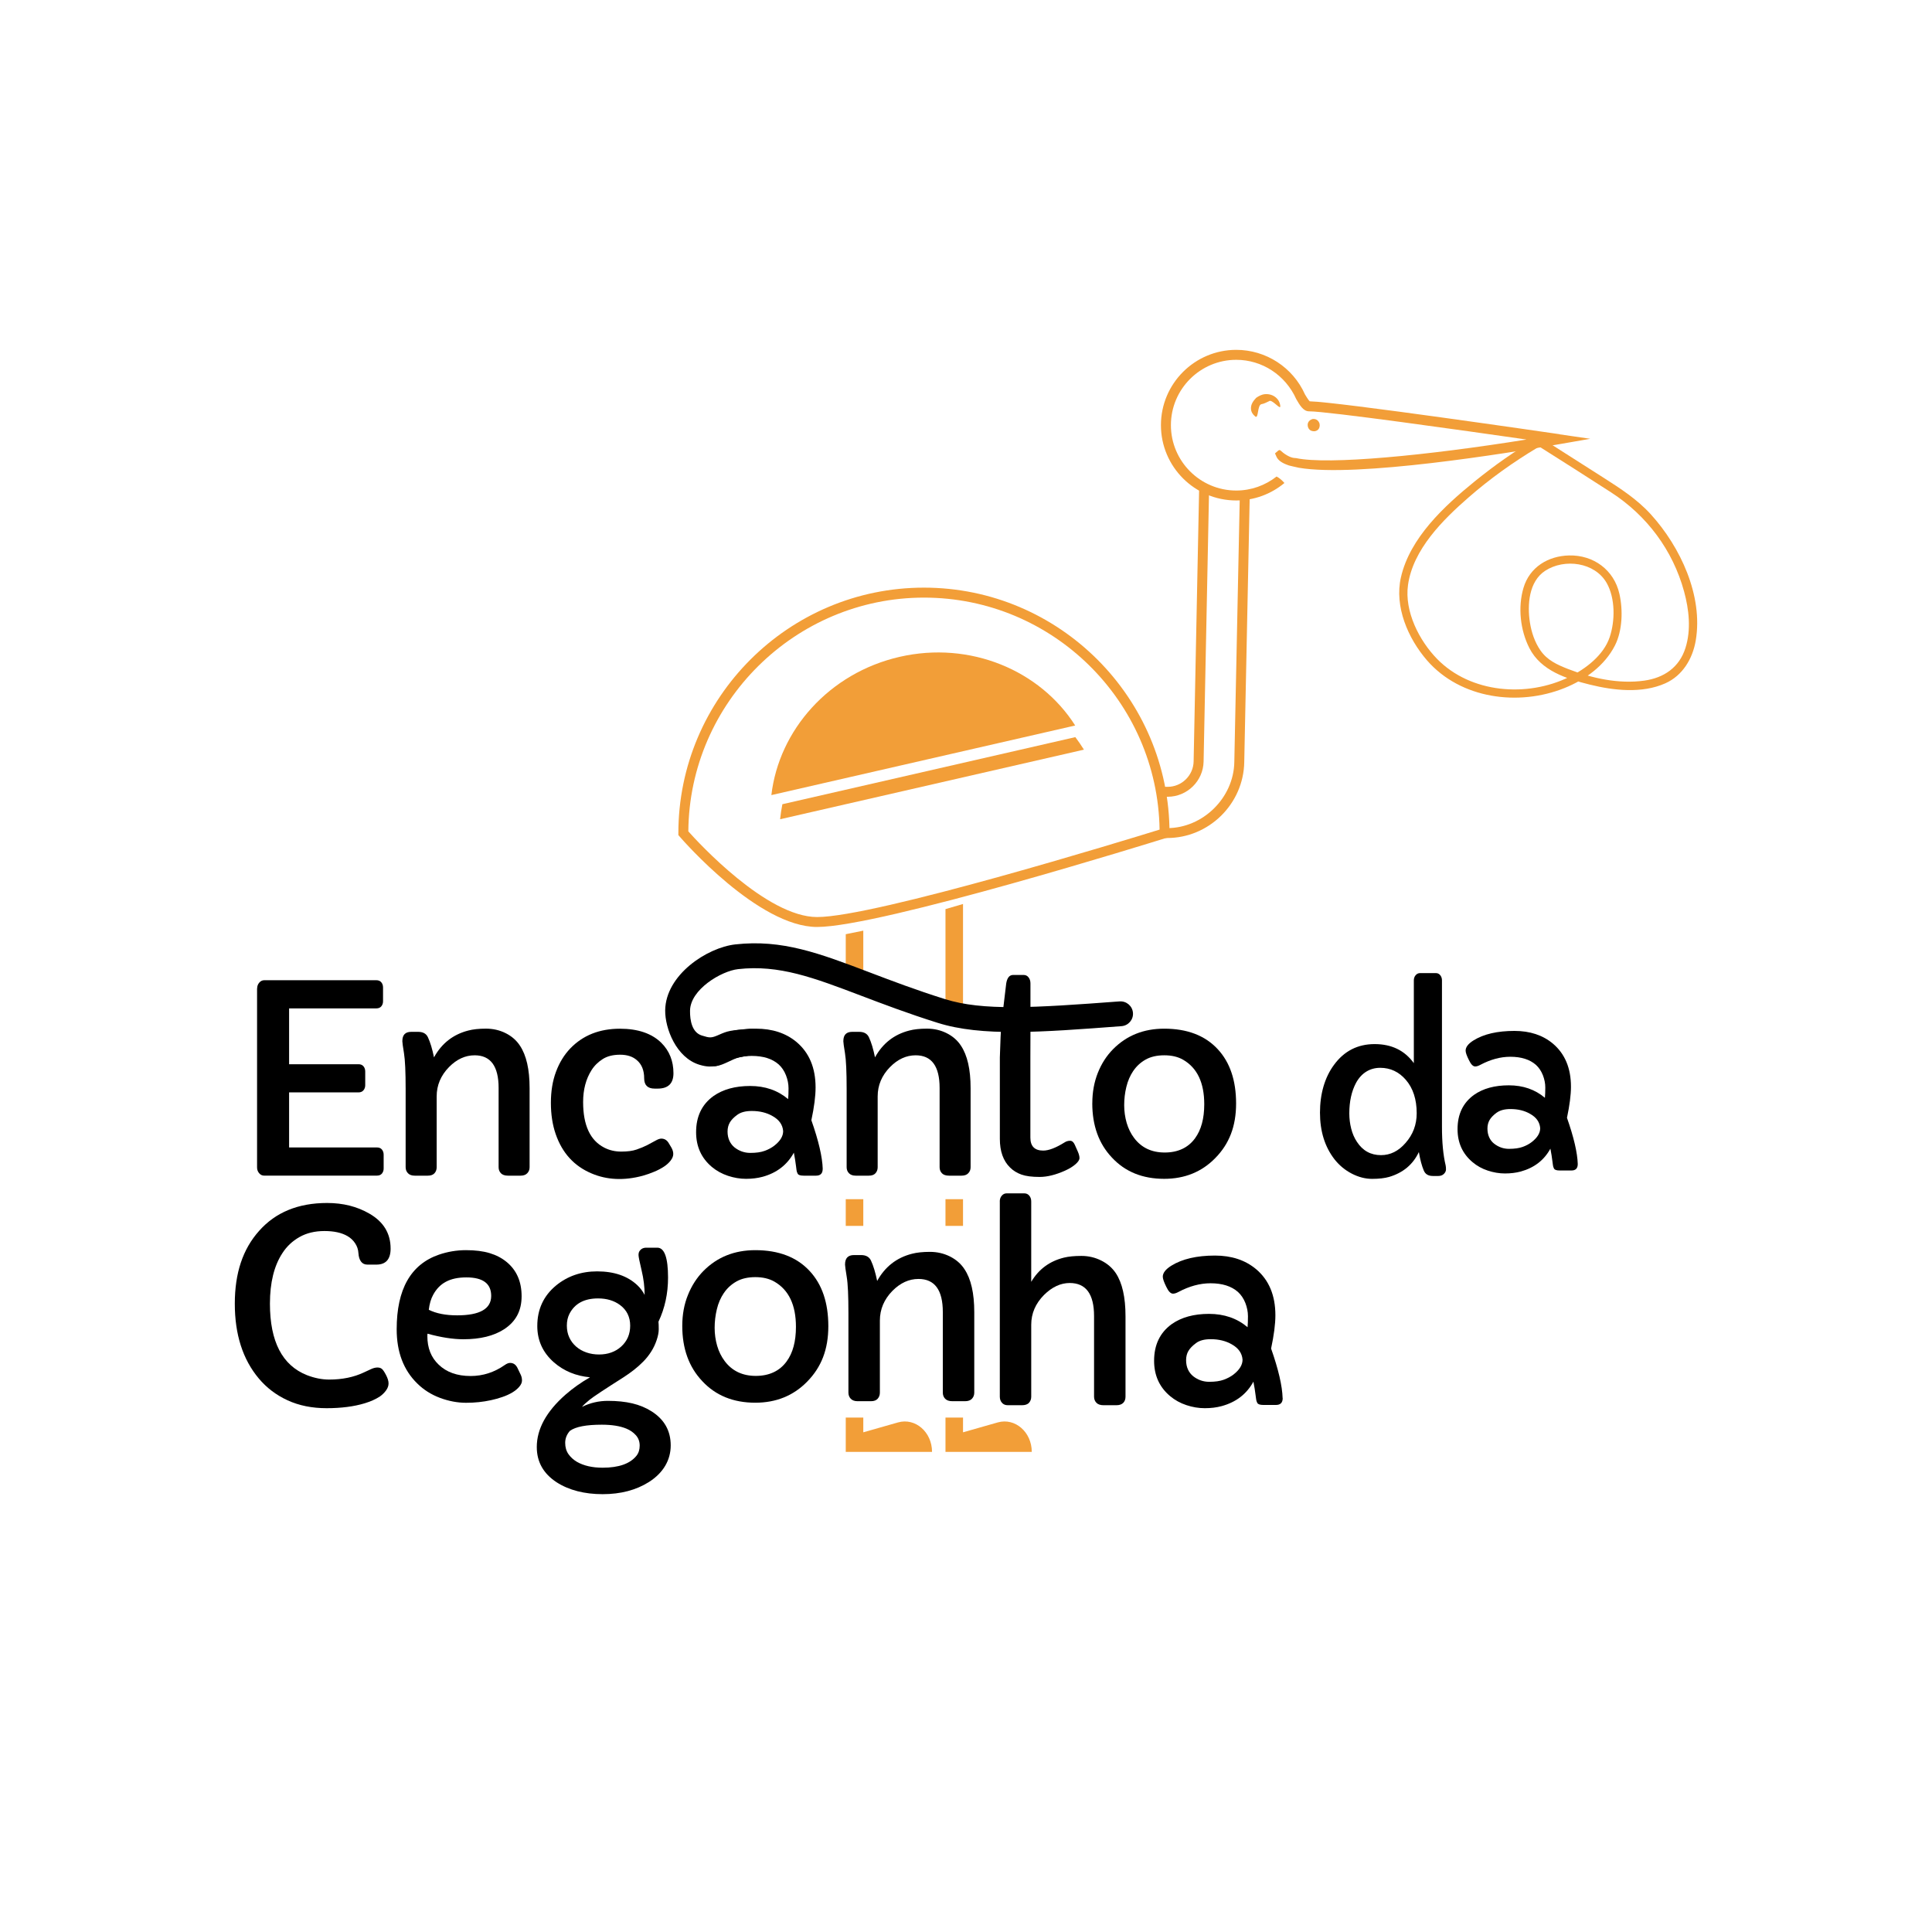 <svg viewBox="0 0 500 500" xmlns="http://www.w3.org/2000/svg" id="Layer_1">
  <defs>
    <style>
      .cls-1 {
        fill: #f29e38;
      }
    </style>
  </defs>
  <path d="M397.81,113.39c-5.71,3.25-11.13,7.12-16.23,11.25-7.8,6.33-16.69,14.55-19.02,24.76-1.73,7.58,1.83,15.83,6.75,21.5,8.67,9.98,23.69,11.95,35.59,7.16,5.34-2.15,10.39-5.79,13.05-11.02,1.96-3.86,2.09-9.24,1.15-13.36-1.4-6.2-6.71-10.07-13.01-9.93-5.46.12-10.23,3.05-11.81,8.38-1.49,5.02-.84,10.96,1.53,15.61,2.99,5.86,9.61,7.94,15.61,9.43,6.19,1.54,13.54,2.36,19.55-.32,4.49-2,7.09-6.37,7.89-11.1,1.95-11.57-3.99-24.22-11.61-32.62-3.56-3.92-7.87-6.69-12.29-9.52-4.48-2.87-8.96-5.72-13.45-8.57-.87-.55-1.73-1.1-2.6-1.65-1.17-.74-2.25,1.12-1.08,1.85,6.4,4.05,12.8,8.1,19.15,12.21,9.23,5.98,15.95,14.95,18.86,25.63,1.28,4.69,1.85,9.89.36,14.6-1.59,5.04-5.55,7.75-10.68,8.47-6.57.92-13.54-.61-19.65-2.99-2.84-1.11-5.47-2.29-7.23-4.87-1.46-2.13-2.3-4.66-2.7-7.2-.71-4.55-.29-10.6,3.95-13.37,5-3.26,12.89-2.22,15.94,3.2,2.21,3.93,2.18,9.76.75,13.99-1.58,4.68-6.21,8.2-10.47,10.29-10.9,5.35-25.49,4.24-34.2-4.68-4.61-4.72-8.48-12.29-7.52-19.12,1.29-9.2,9.02-16.86,15.68-22.67,5.52-4.82,11.53-9.12,17.82-12.88.34-.2.68-.41,1.03-.6,1.2-.68.12-2.54-1.08-1.85" class="cls-1"></path>
  <path d="M211.46,239.9c-15.2,0-34.76-22.46-35.59-23.42l-.31-.36v-.48c0-35.05,28.51-63.56,63.55-63.56s63.56,28.51,63.56,63.56v.95l-.9.28c-3.01.94-73.95,23.03-90.31,23.03M178.14,215.16c2.57,2.88,20.28,22.17,33.33,22.17,14.99,0,80.13-20,88.63-22.63-.51-33.19-27.66-60.04-60.98-60.04s-60.72,27.09-60.98,60.5" class="cls-1"></path>
  <path d="M302.04,216.89h-.83v-2.57h.83c9.27,0,17.24-7.83,17.4-17.11l1.43-69.4,2.57.05-1.43,69.39c-.19,10.82-9.15,19.63-19.97,19.63" class="cls-1"></path>
  <path d="M302.2,206.2h-1.74v-2.57h1.74c3.64,0,6.65-2.96,6.71-6.6l1.43-70.8,2.58.05-1.43,70.8c-.09,5.03-4.25,9.12-9.29,9.12" class="cls-1"></path>
  <path d="M328.35,103.87c-.58.27-1.22.62-1.86.72-1.15.19-.72,3.91-1.64,3.19-.62-.49-1.06-1.18-1.1-1.98-.06-1.18.59-2.03,1.35-2.85.69-.47,1.43-.87,2.28-.94,1-.09,2.03.2,2.8.85.67.57,1.1,1.36,1.16,2.25.07,1.16-2.26-2.08-2.98-1.23" class="cls-1"></path>
  <path d="M339.69,108.44c.42-.03.78,0,1.14.25.04.03.08.06.13.1.04.04.08.07.11.11.04.04.07.08.11.12s.06.08.09.13c.03.05.05.09.08.14.02.05.05.09.07.14.02.05.04.1.05.15.02.05.03.1.04.15.08.44,0,.95-.26,1.31-.26.35-.63.5-1.05.57-.29,0-.57-.02-.84-.13-.39-.16-.67-.47-.82-.87-.15-.42-.17-.9.03-1.3.23-.47.65-.72,1.13-.87" class="cls-1"></path>
  <path d="M278.29,190.77l-75.81,17.36c-.25,1.28-.46,2.58-.59,3.89l78.63-18.01c-.69-1.12-1.44-2.2-2.23-3.25" class="cls-1"></path>
  <path d="M199.63,205.77c1.96-16.81,14.93-31.59,33.19-35.78,18.25-4.18,36.36,3.49,45.44,17.77l-78.63,18.01Z" class="cls-1"></path>
  <polygon points="249.23 261.07 249.23 233.95 244.69 235.28 244.69 259.92 249.23 261.07" class="cls-1"></polygon>
  <polygon points="223.42 254.5 223.42 240.85 218.88 241.77 218.88 253.35 223.42 254.5" class="cls-1"></polygon>
  <path d="M232.41,368.12l-8.99,2.56v-3.82h-4.54v8.89h22.33c0-5.14-4.34-8.9-8.8-7.63" class="cls-1"></path>
  <rect height="6.91" width="4.54" y="310.35" x="218.88" class="cls-1"></rect>
  <rect height="6.91" width="4.54" y="310.35" x="244.69" class="cls-1"></rect>
  <path d="M258.22,368.12l-8.99,2.56v-3.82h-4.54v8.89h22.33c0-5.14-4.34-8.9-8.8-7.63" class="cls-1"></path>
  <path d="M403.6,112.37c-2.36-.34-57.29-8.36-64.65-8.51-.36-.32-1.03-1.48-1.21-1.76-3.13-7.03-10.12-11.56-17.8-11.56-10.75,0-19.49,8.74-19.49,19.49s8.74,19.49,19.49,19.49c4.63,0,9.01-1.64,12.47-4.52-.54-.61-1.25-1.28-2.03-1.68-2.94,2.31-6.59,3.63-10.44,3.63-9.33,0-16.91-7.59-16.91-16.92s7.59-16.91,16.91-16.91c6.67,0,12.73,3.94,15.52,10.16.9,1.56,1.84,3.17,3.3,3.17,4.89,0,40.07,4.97,56.3,7.3-25.85,4.15-51.34,6.59-59.63,4.81-.08-.05-.87.13-2.29-.68-1.91-1.09-1.72-1.78-2.42-1.19l-.75.65.4.9c.41.9,1.44,1.61,2.96,2.13-.05.07,2.84.69,2.84.69,15.02,2.55,53.98-3.77,67.46-6.12l7.92-1.38-7.95-1.16Z" class="cls-1"></path>
  <path d="M66.55,255.8c0-.57.18-1.07.54-1.49.36-.42.8-.63,1.3-.63h29c.57,0,1.01.18,1.3.55.3.36.44.81.44,1.33v3.57c0,.51-.15.94-.44,1.3-.3.36-.73.54-1.3.54h-22.57v14.45h17.95c.57,0,1.01.18,1.3.54.3.36.45.81.45,1.33v3.57c0,.51-.15.94-.45,1.3-.29.36-.73.55-1.3.55h-17.95v14.25h22.73c.57,0,1.01.18,1.3.55.29.36.44.81.44,1.33v3.57c0,.5-.15.94-.44,1.3-.3.36-.73.54-1.3.54h-29.2c-.51,0-.93-.21-1.29-.63-.35-.41-.53-.91-.53-1.49v-46.36Z"></path>
  <path d="M104.13,269.42c0-1.58.76-2.38,2.28-2.38h1.82c1.23,0,2.07.46,2.51,1.39.62,1.32,1.14,3.06,1.58,5.21,1.98-3.6,4.93-5.92,8.84-6.93,1.23-.33,2.77-.5,4.6-.5s3.54.39,5.1,1.17c1.56.78,2.79,1.85,3.69,3.22,1.67,2.49,2.51,6.15,2.51,10.99v20.49c0,.62-.2,1.13-.6,1.55-.39.42-.98.63-1.75.63h-3.23c-.84,0-1.45-.21-1.85-.63-.39-.41-.59-.93-.59-1.55v-20.52c0-5.63-2.07-8.45-6.2-8.45-2.42,0-4.63,1.01-6.63,3.04-2.13,2.18-3.2,4.71-3.2,7.59v18.34c0,.62-.19,1.13-.56,1.55-.38.42-.95.63-1.72.63h-3.4c-.77,0-1.35-.21-1.75-.63-.4-.41-.6-.93-.6-1.55v-20.26c0-4.42-.14-7.51-.43-9.26-.29-1.75-.43-2.8-.43-3.15"></path>
  <path d="M169.42,281.73c-1.8,0-2.71-.89-2.71-2.67,0-2.05-.63-3.61-1.88-4.68-1.08-.95-2.52-1.42-4.34-1.42s-3.32.37-4.5,1.12-2.16,1.7-2.9,2.87c-1.45,2.28-2.18,5.04-2.18,8.25,0,6.01,1.82,9.94,5.48,11.81,1.32.68,2.78,1.02,4.39,1.02s2.93-.17,3.96-.53c1.03-.35,1.96-.74,2.77-1.15.81-.42,1.52-.8,2.13-1.15.61-.35,1.11-.53,1.5-.53.79,0,1.42.36,1.88,1.09l.73,1.22c.33.57.49,1.13.49,1.67s-.22,1.1-.66,1.68c-.44.58-1.03,1.12-1.76,1.6-.74.48-1.58.93-2.53,1.32-.94.4-1.92.74-2.94,1.03-4.84,1.3-9.26,1.1-13.26-.6-4.49-1.89-7.58-5.28-9.27-10.16-.84-2.42-1.25-5.13-1.25-8.12s.44-5.68,1.33-8.05c.89-2.38,2.13-4.39,3.71-6.04,3.28-3.39,7.55-5.08,12.83-5.08,4.66,0,8.24,1.22,10.72,3.66,2.09,2.09,3.13,4.71,3.13,7.85,0,2.66-1.36,3.99-4.09,3.99h-.79Z"></path>
  <path d="M212.91,302.51c0,1.17-.57,1.75-1.72,1.75h-3.2c-.86,0-1.38-.17-1.55-.51-.18-.34-.28-.65-.3-.93-.02-.27-.07-.61-.13-1.01-.13-1.08-.32-2.24-.56-3.5-1.72,3.14-4.41,5.23-8.08,6.24-1.3.35-2.73.53-4.29.53s-3.12-.26-4.68-.78c-1.56-.52-2.95-1.28-4.16-2.29-2.73-2.29-4.09-5.29-4.09-9.01,0-4.07,1.5-7.18,4.49-9.34,2.46-1.73,5.63-2.61,9.5-2.61s7.15,1.14,9.83,3.4c.07-.75.1-1.68.1-2.8s-.22-2.24-.66-3.37c-.44-1.12-1.07-2.06-1.88-2.8-1.67-1.48-4-2.21-7-2.21-2.68,0-5.41.74-8.18,2.21-.53.29-.99.43-1.39.43-.59,0-1.16-.58-1.71-1.75-.6-1.19-.89-2.05-.89-2.57,0-.97.73-1.9,2.18-2.8,2.77-1.72,6.48-2.57,11.12-2.57,4.22,0,7.72,1.15,10.49,3.46,3.28,2.77,4.92,6.69,4.92,11.75,0,2.24-.36,5.07-1.09,8.48,1.87,5.32,2.85,9.53,2.94,12.61M190.8,288.51c-.9.67-1.55,1.33-1.93,2-.38.66-.58,1.44-.58,2.33s.16,1.68.48,2.38c.32.69.76,1.27,1.33,1.73,1.21.95,2.57,1.42,4.08,1.42s2.74-.17,3.71-.53c.97-.35,1.8-.8,2.51-1.35,1.52-1.19,2.28-2.44,2.28-3.76-.13-1.65-1.05-2.95-2.74-3.89-1.52-.88-3.31-1.32-5.38-1.32-1.61,0-2.86.33-3.76,1"></path>
  <path d="M408.32,301.26c0,1.11-.54,1.66-1.63,1.66h-3.04c-.81,0-1.3-.16-1.47-.49-.17-.32-.26-.62-.28-.88-.02-.26-.06-.58-.13-.96-.12-1.02-.3-2.13-.53-3.32-1.63,2.99-4.19,4.96-7.68,5.92-1.23.33-2.59.5-4.07.5s-2.97-.25-4.45-.74c-1.48-.49-2.8-1.21-3.94-2.18-2.59-2.17-3.89-5.02-3.89-8.55,0-3.87,1.42-6.82,4.26-8.87,2.34-1.65,5.35-2.47,9.02-2.47s6.79,1.08,9.33,3.23c.06-.71.1-1.6.1-2.66s-.21-2.13-.63-3.2c-.42-1.06-1.01-1.95-1.79-2.66-1.59-1.4-3.8-2.1-6.64-2.1-2.55,0-5.13.7-7.77,2.1-.5.27-.94.41-1.31.41-.57,0-1.11-.55-1.63-1.66-.57-1.13-.85-1.94-.85-2.44,0-.92.69-1.8,2.07-2.66,2.63-1.63,6.15-2.44,10.56-2.44,4.01,0,7.33,1.09,9.96,3.29,3.11,2.63,4.67,6.35,4.67,11.15,0,2.13-.35,4.81-1.03,8.05,1.77,5.05,2.7,9.04,2.79,11.97M387.33,287.96c-.86.64-1.47,1.27-1.83,1.9-.36.63-.55,1.36-.55,2.21s.15,1.6.45,2.26c.3.66.72,1.21,1.27,1.64,1.15.9,2.44,1.35,3.87,1.35s2.6-.17,3.52-.5,1.71-.76,2.38-1.28c1.44-1.13,2.16-2.32,2.16-3.57-.13-1.57-.99-2.8-2.6-3.7-1.44-.84-3.14-1.25-5.1-1.25-1.52,0-2.71.32-3.57.95"></path>
  <path d="M218.26,269.42c0-1.58.76-2.38,2.28-2.38h1.82c1.23,0,2.07.46,2.51,1.39.62,1.32,1.14,3.06,1.58,5.21,1.98-3.6,4.93-5.92,8.84-6.93,1.23-.33,2.77-.5,4.6-.5s3.54.39,5.1,1.17c1.56.78,2.79,1.85,3.69,3.22,1.67,2.49,2.51,6.15,2.51,10.99v20.49c0,.62-.2,1.13-.6,1.55-.39.42-.98.63-1.75.63h-3.23c-.84,0-1.45-.21-1.85-.63-.39-.41-.59-.93-.59-1.55v-20.52c0-5.63-2.07-8.45-6.2-8.45-2.42,0-4.63,1.01-6.63,3.04-2.13,2.18-3.2,4.71-3.2,7.59v18.34c0,.62-.19,1.13-.56,1.55-.38.42-.95.63-1.72.63h-3.4c-.77,0-1.35-.21-1.75-.63-.4-.41-.6-.93-.6-1.55v-20.26c0-4.42-.14-7.51-.43-9.26s-.43-2.8-.43-3.15"></path>
  <path d="M266.66,273.69v20.72c0,2.24,1.11,3.36,3.33,3.36,1.41,0,3.25-.7,5.51-2.11.44-.29.92-.43,1.44-.43s.93.36,1.24,1.09l.76,1.71c.29.66.43,1.22.43,1.68s-.35,1-1.04,1.6c-.69.6-1.58,1.15-2.65,1.63-2.44,1.1-4.65,1.65-6.63,1.65s-3.55-.2-4.7-.61c-1.15-.41-2.14-1.02-2.95-1.83-1.76-1.72-2.64-4.19-2.64-7.42v-21.05s.17-4.4.19-5.29c.04-2.53,1.46-13.89,1.46-13.89.24-1.45.84-2.18,1.78-2.18h2.74c.51,0,.93.2,1.25.61.33.41.5.93.5,1.57v12.32"></path>
  <path d="M282.69,285.52c0-2.86.48-5.48,1.43-7.87s2.27-4.43,3.94-6.12c3.5-3.54,7.91-5.31,13.23-5.31,5.96,0,10.58,1.77,13.86,5.31,3.17,3.41,4.75,8.1,4.75,14.05s-1.79,10.47-5.38,14.12c-3.5,3.59-7.91,5.38-13.23,5.38-5.61,0-10.12-1.83-13.53-5.51-3.39-3.58-5.08-8.27-5.08-14.05M293.3,277.13c-.82,1.22-1.43,2.61-1.8,4.16-.38,1.55-.56,3.12-.56,4.72s.22,3.13.64,4.59c.43,1.46,1.07,2.77,1.93,3.91,1.89,2.51,4.53,3.76,7.92,3.76s6.07-1.23,7.85-3.69c1.58-2.16,2.38-5.09,2.38-8.81,0-5.56-1.82-9.4-5.47-11.51-1.34-.77-2.96-1.15-4.87-1.15s-3.51.37-4.82,1.1c-1.31.74-2.38,1.72-3.2,2.94"></path>
  <path d="M365.9,275.12v-21.41c0-.51.15-.95.46-1.32.31-.36.69-.55,1.14-.55h4.12c.45,0,.83.18,1.12.55s.44.81.44,1.32v37.96c0,3.99.32,7.29.95,9.92.06.28.09.63.09,1.05s-.18.81-.55,1.17c-.36.35-.83.53-1.41.53h-1.45c-1.17,0-1.95-.47-2.34-1.42-.51-1.21-.94-2.8-1.27-4.77-1.52,3.22-4.08,5.36-7.67,6.43-1.18.34-2.66.51-4.43.51s-3.52-.46-5.27-1.36c-1.75-.91-3.23-2.14-4.46-3.7-2.51-3.24-3.76-7.26-3.76-12.08s1.21-9.1,3.64-12.38c2.62-3.57,6.13-5.36,10.51-5.36s7.76,1.64,10.13,4.92M349.2,288.15c0,1.34.16,2.65.49,3.94.32,1.28.82,2.43,1.49,3.43,1.5,2.29,3.57,3.43,6.22,3.43,2.41,0,4.52-1.04,6.34-3.14,1.93-2.17,2.9-4.74,2.9-7.7,0-3.59-.94-6.48-2.81-8.65-1.79-2.07-4.01-3.11-6.63-3.11s-4.83,1.29-6.25,3.88c-1.16,2.17-1.75,4.81-1.75,7.91"></path>
  <path d="M101.09,323.13c0,2.77-1.23,4.15-3.69,4.15h-2.31c-.72,0-1.27-.26-1.66-.79-.39-.52-.61-1.25-.67-2.18-.05-.93-.34-1.78-.85-2.55-.51-.77-1.17-1.39-1.98-1.86-1.49-.87-3.48-1.31-5.96-1.31s-4.64.52-6.47,1.56c-1.83,1.04-3.31,2.43-4.42,4.17-2.14,3.26-3.22,7.62-3.22,13.07,0,9.81,3.2,15.97,9.58,18.5,1.97.76,3.89,1.14,5.76,1.14,3.39,0,6.39-.62,8.98-1.85l1.88-.87c.6-.27,1.14-.4,1.61-.4s.85.11,1.14.34c.29.22.65.75,1.09,1.59.44.84.66,1.56.66,2.18s-.21,1.22-.64,1.81c-.42.59-.95,1.11-1.58,1.56-1.09.72-2.41,1.31-3.95,1.78-2.81.85-6.11,1.27-9.87,1.27s-7.13-.68-10.09-2.04c-2.96-1.36-5.44-3.25-7.46-5.66-4.13-4.92-6.2-11.36-6.2-19.34s2.09-14.14,6.27-18.83c4.27-4.83,10.14-7.24,17.62-7.24,4.11,0,7.75.91,10.93,2.75,3.66,2.1,5.5,5.12,5.5,9.05"></path>
  <path d="M110.63,345.16l-.03.63c0,3.06.97,5.52,2.92,7.37,2.03,1.97,4.79,2.95,8.28,2.95,3.17,0,6.12-.95,8.84-2.85.51-.36.97-.54,1.37-.54.83,0,1.45.41,1.88,1.24l.9,1.88c.2.45.3.93.3,1.44s-.23,1.05-.69,1.59c-.46.55-1.06,1.05-1.79,1.49-.74.44-1.59.84-2.56,1.17-.97.34-1.97.62-3,.84-2.06.45-4.2.67-6.43.67s-4.49-.43-6.75-1.27c-2.27-.85-4.23-2.09-5.88-3.72-3.55-3.46-5.33-8.14-5.33-14.04,0-10.34,3.64-16.78,10.92-19.3,2.28-.78,4.62-1.17,7.02-1.17s4.45.26,6.13.77c1.69.51,3.14,1.27,4.37,2.28,2.59,2.12,3.89,5.08,3.89,8.88s-1.52,6.58-4.55,8.55c-2.66,1.72-6.17,2.58-10.52,2.58-2.68,0-5.78-.48-9.28-1.44M127.12,335.38c0-3.2-2.14-4.79-6.43-4.79s-6.95,1.5-8.58,4.49c-.58,1.05-.96,2.34-1.14,3.89,1.92.96,4.37,1.44,7.34,1.44,5.87,0,8.81-1.68,8.81-5.03"></path>
  <path d="M150.66,364.08c2.1-1.03,4.33-1.54,6.68-1.54s4.46.22,6.3.65c1.84.44,3.5,1.12,4.98,2.06,3.31,2.1,4.96,5.04,4.96,8.81s-1.88,7.09-5.63,9.48c-3.33,2.1-7.33,3.15-12,3.15s-8.72-1.03-11.9-3.08c-3.42-2.24-5.13-5.27-5.13-9.12,0-4.67,2.47-9.18,7.4-13.53,1.92-1.68,4.04-3.18,6.37-4.52-3.64-.33-6.75-1.62-9.32-3.85-2.88-2.52-4.32-5.66-4.32-9.42,0-4.31,1.62-7.81,4.86-10.49,2.97-2.43,6.51-3.65,10.62-3.65,4.42,0,7.89,1.2,10.42,3.59.78.74,1.41,1.58,1.88,2.51,0-2.06-.26-4.18-.79-6.38-.52-2.2-.79-3.51-.79-3.94s.08-.76.25-1.02c.17-.26.36-.45.59-.59.33-.2.72-.3,1.14-.3h2.88c1.85,0,2.78,2.58,2.78,7.74,0,4.13-.83,7.94-2.48,11.42.05.49.07,1.14.07,1.95s-.18,1.74-.54,2.81c-.36,1.07-.83,2.07-1.43,3-.59.93-1.27,1.78-2.04,2.56-.77.78-1.59,1.51-2.45,2.18-.86.67-1.73,1.28-2.59,1.84-4.89,3.1-7.82,5.04-8.78,5.81-.96.77-1.63,1.39-2.01,1.86M147.51,370.28c-.83.94-1.24,1.98-1.24,3.12s.28,2.11.84,2.92c.56.8,1.3,1.47,2.21,2.01,1.76,1,3.97,1.51,6.64,1.51,4.2,0,7.13-1.04,8.78-3.12.54-.69.81-1.56.81-2.61s-.33-1.94-.99-2.68c-.66-.74-1.48-1.3-2.47-1.71-1.63-.67-3.75-1.01-6.36-1.01-4.02,0-6.76.53-8.21,1.58M149.12,348.51c.76.66,1.65,1.16,2.66,1.51,1.02.35,2.1.52,3.25.52s2.21-.17,3.17-.52c.96-.34,1.81-.85,2.55-1.52,1.56-1.41,2.34-3.22,2.34-5.43s-.87-4.03-2.62-5.33c-1.54-1.14-3.44-1.71-5.69-1.71-3.57,0-6.04,1.33-7.41,3.99-.44.87-.67,1.88-.67,3.03s.21,2.19.64,3.1c.42.92,1.02,1.7,1.78,2.36"></path>
  <path d="M176.57,343.15c0-2.9.48-5.57,1.46-7.99.97-2.43,2.31-4.5,4-6.22,3.55-3.6,8.03-5.4,13.44-5.4,6.05,0,10.74,1.8,14.07,5.4,3.22,3.46,4.83,8.22,4.83,14.27s-1.82,10.63-5.46,14.34c-3.55,3.64-8.03,5.47-13.44,5.47-5.7,0-10.28-1.87-13.74-5.6-3.44-3.64-5.16-8.4-5.16-14.27M187.34,334.62c-.84,1.24-1.45,2.65-1.82,4.22-.38,1.58-.57,3.17-.57,4.79s.22,3.17.65,4.66,1.09,2.81,1.96,3.97c1.92,2.55,4.6,3.82,8.04,3.82s6.17-1.25,7.98-3.75c1.61-2.19,2.41-5.17,2.41-8.95,0-5.65-1.85-9.55-5.56-11.69-1.36-.78-3.01-1.17-4.94-1.17s-3.56.37-4.89,1.12c-1.33.75-2.41,1.74-3.25,2.98"></path>
  <path d="M218.7,327.22c0-1.61.77-2.41,2.31-2.41h1.84c1.25,0,2.1.47,2.55,1.41.63,1.34,1.16,3.11,1.61,5.29,2.01-3.66,5.01-6.01,8.98-7.03,1.25-.33,2.81-.5,4.67-.5s3.59.4,5.18,1.19c1.59.8,2.84,1.88,3.75,3.27,1.7,2.53,2.55,6.24,2.55,11.16v20.81c0,.63-.2,1.15-.6,1.58-.4.43-1,.64-1.78.64h-3.28c-.85,0-1.47-.21-1.88-.64-.4-.42-.6-.95-.6-1.58v-20.84c0-5.72-2.1-8.58-6.3-8.58-2.46,0-4.7,1.03-6.74,3.08-2.16,2.21-3.25,4.78-3.25,7.71v18.63c0,.63-.19,1.15-.57,1.58-.38.43-.96.64-1.74.64h-3.45c-.78,0-1.37-.21-1.78-.64-.4-.42-.6-.95-.6-1.58v-20.57c0-4.49-.14-7.62-.44-9.4-.29-1.78-.44-2.84-.44-3.2"></path>
  <path d="M258.74,310.95c0-.6.17-1.11.52-1.51.35-.41.76-.6,1.26-.6h4.59c.51,0,.94.2,1.27.6.34.4.5.9.5,1.51v20.79c1.92-3.26,4.75-5.35,8.48-6.27,1.18-.29,2.69-.44,4.51-.44s3.53.4,5.11,1.19c1.59.79,2.85,1.88,3.79,3.27,1.67,2.52,2.51,6.24,2.51,11.16v20.81c0,.67-.2,1.21-.6,1.61-.4.4-1,.6-1.78.6h-3.28c-.85,0-1.47-.21-1.88-.64-.4-.42-.6-.95-.6-1.57v-20.84c0-5.72-2.1-8.58-6.3-8.58-2.35,0-4.56,1.03-6.64,3.08-2.21,2.23-3.32,4.8-3.32,7.71v18.63c0,.63-.19,1.15-.57,1.57-.38.43-1,.64-1.84.64h-3.65c-.65,0-1.15-.21-1.52-.64-.37-.42-.55-.95-.55-1.57v-50.51Z"></path>
  <path d="M331.96,361.83c0,1.18-.58,1.77-1.74,1.77h-3.25c-.87,0-1.39-.17-1.58-.52-.18-.35-.28-.66-.3-.94-.02-.28-.07-.62-.14-1.02-.13-1.09-.32-2.28-.57-3.55-1.74,3.2-4.48,5.31-8.21,6.33-1.32.36-2.77.54-4.36.54s-3.17-.26-4.76-.79c-1.58-.52-2.99-1.3-4.22-2.33-2.77-2.32-4.15-5.37-4.15-9.15,0-4.13,1.52-7.29,4.56-9.49,2.5-1.76,5.72-2.65,9.65-2.65s7.26,1.15,9.98,3.45c.07-.76.1-1.71.1-2.85s-.23-2.28-.67-3.42c-.45-1.14-1.09-2.09-1.91-2.85-1.7-1.5-4.06-2.25-7.1-2.25-2.72,0-5.5.75-8.31,2.25-.54.29-1,.44-1.41.44-.6,0-1.18-.59-1.74-1.78-.6-1.21-.9-2.08-.9-2.61,0-.98.74-1.93,2.21-2.85,2.81-1.74,6.58-2.62,11.29-2.62,4.29,0,7.84,1.17,10.65,3.52,3.33,2.81,4.99,6.79,4.99,11.93,0,2.28-.37,5.15-1.11,8.61,1.9,5.41,2.89,9.67,2.98,12.8M309.51,347.61c-.92.68-1.57,1.36-1.96,2.03-.39.67-.59,1.46-.59,2.36s.16,1.71.48,2.41c.32.7.78,1.29,1.36,1.76,1.23.96,2.61,1.44,4.14,1.44s2.79-.18,3.77-.54,1.83-.81,2.55-1.37c1.54-1.21,2.31-2.48,2.31-3.82-.13-1.68-1.06-2.99-2.78-3.96-1.54-.89-3.36-1.34-5.46-1.34-1.63,0-2.91.34-3.82,1.02"></path>
  <path d="M185.24,275.91c-1.05.12-2.15.28-4.22-.35-6.02-1.82-8.92-9.42-8.87-14.07.11-9.2,10.83-16.26,18.16-17.08,12.14-1.35,21.66,2.27,34.85,7.28,5.6,2.13,11.94,4.54,19.4,6.88,9.77,3.08,22.88,2.27,45.2.59,1.78-.11,3.31,1.2,3.45,2.96.14,1.77-1.19,3.31-2.96,3.45-21.01,1.59-36.18,2.74-47.61-.87-7.64-2.4-14.08-4.85-19.75-7-12.34-4.69-21.26-8.08-31.86-6.89-4.34.48-12.39,5.25-12.45,10.77-.03,2.52.51,5.64,3.08,6.42,2.03.62,2.37.71,4.46-.22,2.15-.95,2.77-1.15,7.98-1.5,1.78-.12,7.58,1.26,7.7,3.03.12,1.77-1.22,3.3-2.99,3.42-4.08.27-5.41.46-7.47.91-1.77.39-4.06,2.04-6.09,2.28"></path>
</svg>
